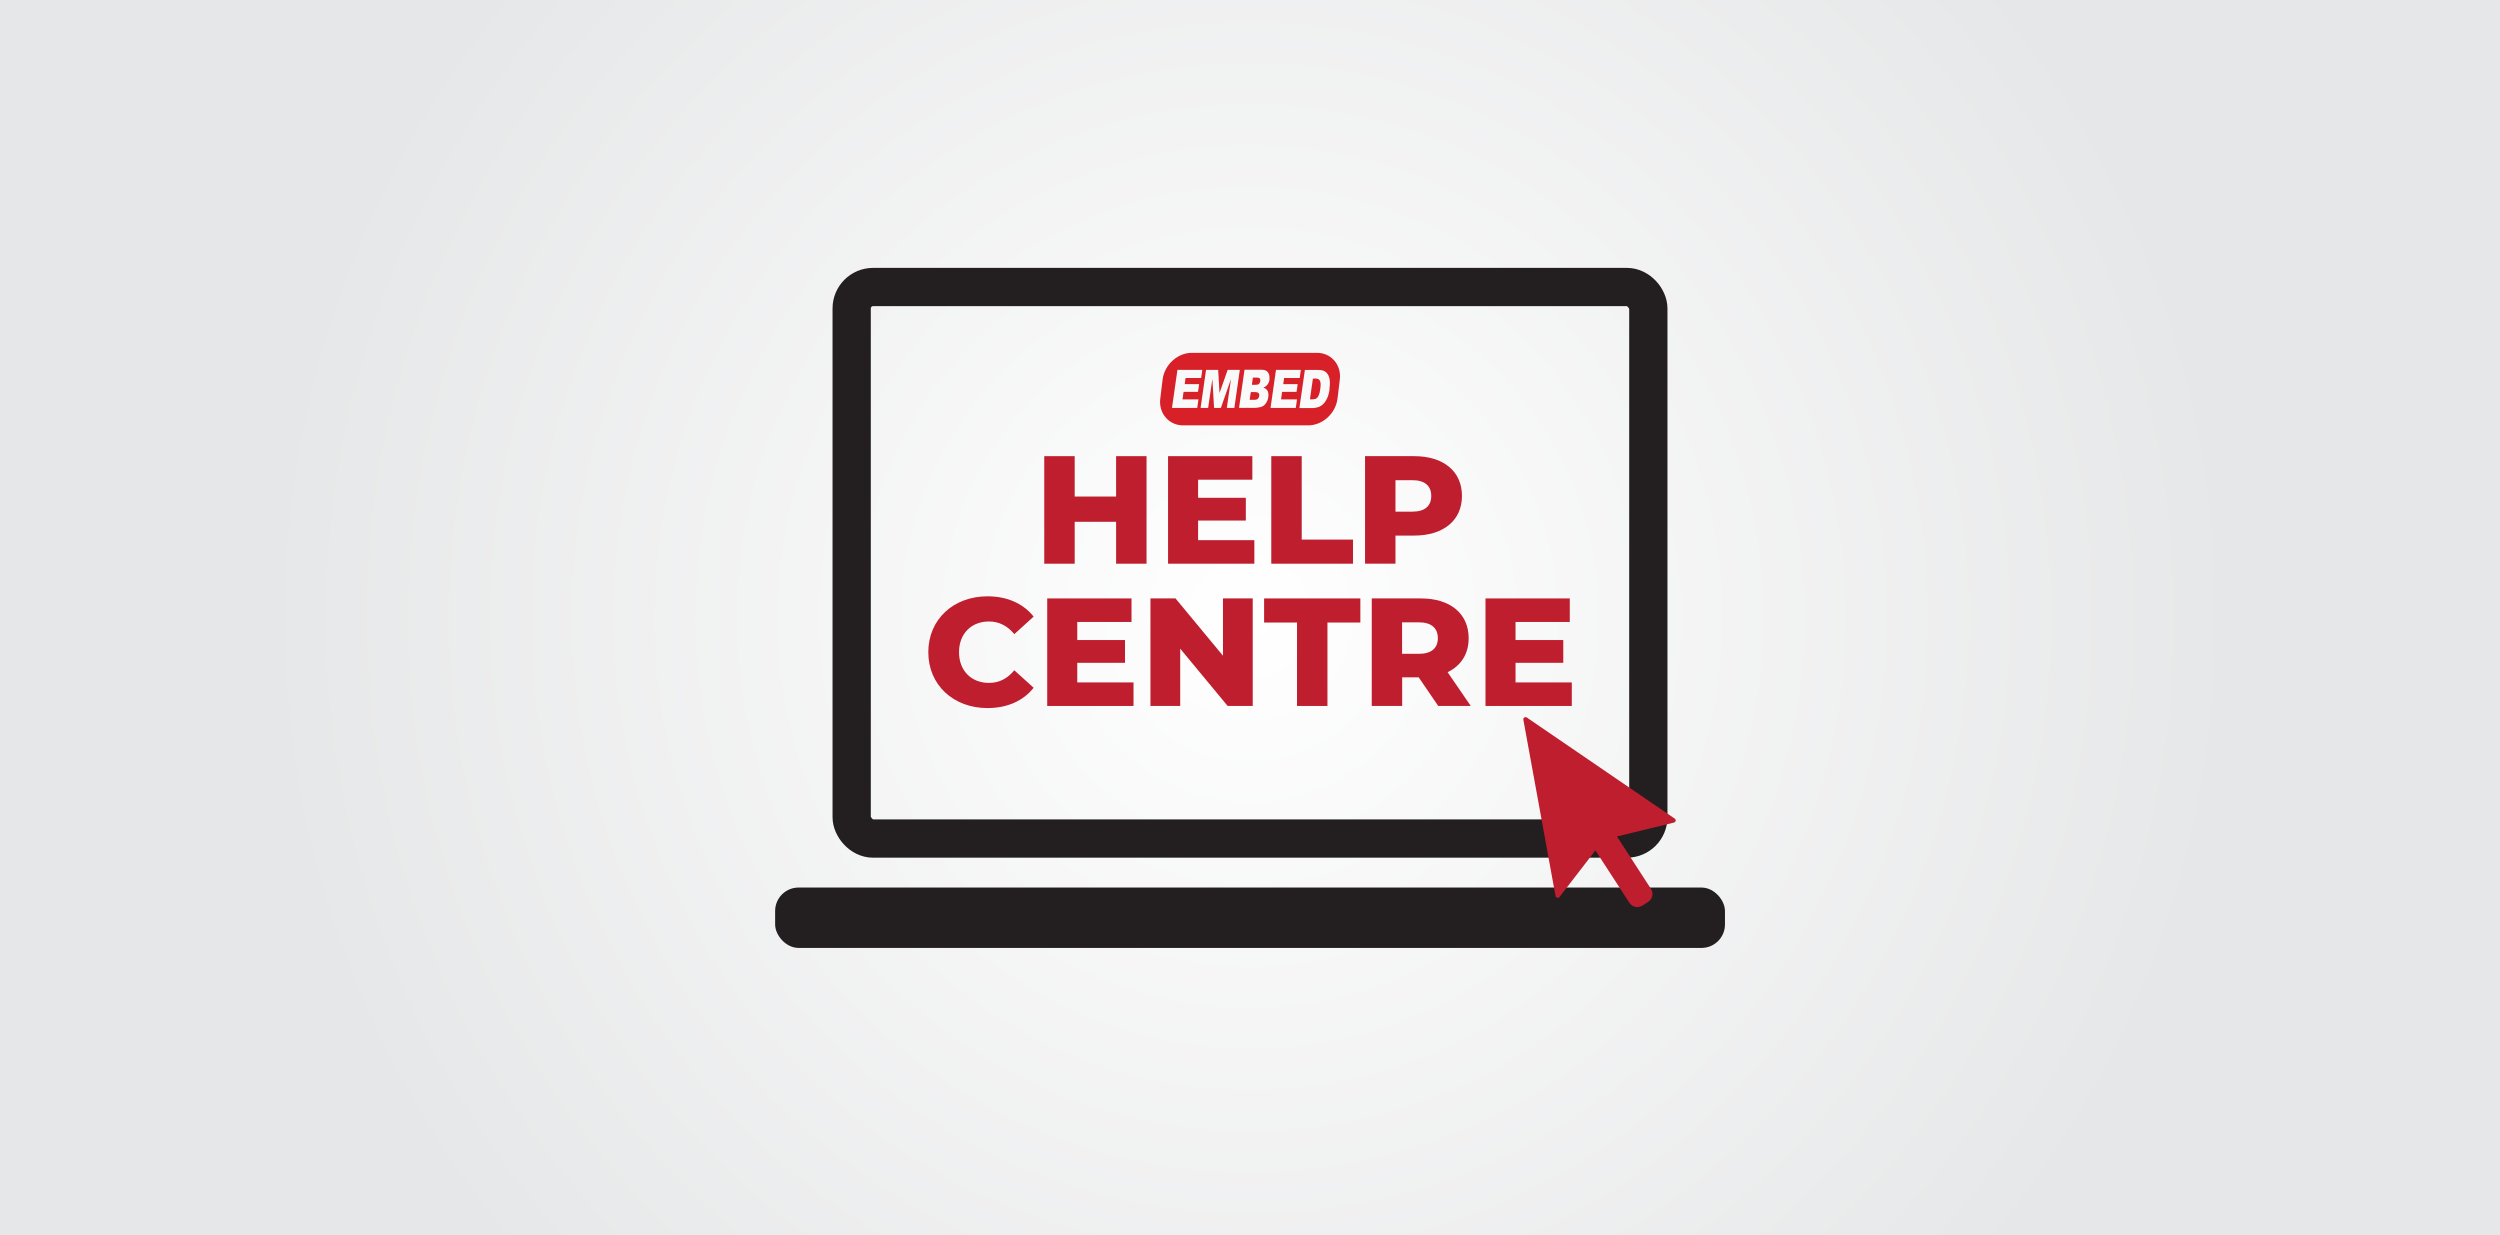 <?xml version="1.0" encoding="UTF-8"?><svg xmlns="http://www.w3.org/2000/svg" xmlns:xlink="http://www.w3.org/1999/xlink" viewBox="0 0 261.31 129.09"><rect x="0" y="0" width="261.31" height="129.09" fill="#333333" stroke="none"/><defs><style>.cls-1{fill:#be1e2d;}.cls-2{fill:#d72027;}.cls-3{fill:#231f20;}.cls-4{fill:none;stroke:#231f20;stroke-miterlimit:10;stroke-width:4px;}.cls-5{fill:url(#radial-gradient);}</style><radialGradient id="radial-gradient" cx="130.66" cy="64.55" fx="130.66" fy="64.55" r="103.05" gradientTransform="matrix(1, 0, 0, 1, 0, 0)" gradientUnits="userSpaceOnUse"><stop offset="0" stop-color="#fff"/><stop offset="1" stop-color="#e6e7e8"/></radialGradient></defs><g id="BG"><rect class="cls-5" width="261.32" height="129.1"/></g><g id="Layer_2"><g><rect class="cls-4" x="89.02" y="30" width="83.27" height="57.65" rx="2.24" ry="2.24"/><rect class="cls-3" x="81.02" y="92.77" width="99.28" height="6.31" rx="2.45" ry="2.45"/></g><g><path class="cls-1" d="M119.84,47.68v11.24h-3.18v-4.38h-4.33v4.38h-3.18v-11.24h3.18v4.22h4.33v-4.22h3.18Z"/><path class="cls-1" d="M131.11,56.46v2.46h-9.02v-11.24h8.81v2.46h-5.67v1.89h4.99v2.38h-4.99v2.05h5.88Z"/><path class="cls-1" d="M132.88,47.68h3.18v8.72h5.36v2.52h-8.54v-11.24Z"/><path class="cls-1" d="M152.81,51.84c0,2.55-1.93,4.14-4.99,4.14h-1.96v2.94h-3.18v-11.24h5.14c3.07,0,4.99,1.59,4.99,4.16Zm-3.21,0c0-1.04-.66-1.65-1.97-1.65h-1.77v3.29h1.77c1.32,0,1.97-.61,1.97-1.64Z"/><path class="cls-1" d="M97.03,68.17c0-3.42,2.62-5.84,6.18-5.84,2.07,0,3.74,.75,4.83,2.12l-2.02,1.83c-.71-.85-1.57-1.32-2.65-1.32-1.85,0-3.13,1.28-3.13,3.21s1.28,3.21,3.13,3.21c1.08,0,1.94-.46,2.65-1.32l2.02,1.83c-1.09,1.37-2.76,2.12-4.83,2.12-3.56,0-6.18-2.42-6.18-5.84Z"/><path class="cls-1" d="M118.48,71.33v2.46h-9.02v-11.24h8.81v2.46h-5.67v1.89h4.99v2.38h-4.99v2.05h5.88Z"/><path class="cls-1" d="M130.94,62.55v11.24h-2.62l-4.96-5.99v5.99h-3.11v-11.24h2.62l4.96,5.99v-5.99h3.11Z"/><path class="cls-1" d="M135.58,65.07h-3.45v-2.52h10.06v2.52h-3.44v8.72h-3.18v-8.72Z"/><path class="cls-1" d="M148.29,70.8h-1.73v2.99h-3.18v-11.24h5.14c3.07,0,4.99,1.59,4.99,4.16,0,1.65-.8,2.87-2.2,3.55l2.42,3.53h-3.4l-2.04-2.99Zm.03-5.75h-1.77v3.29h1.77c1.32,0,1.97-.61,1.97-1.64s-.66-1.65-1.97-1.65Z"/><path class="cls-1" d="M164.29,71.33v2.46h-9.02v-11.24h8.81v2.46h-5.67v1.89h4.99v2.38h-4.99v2.05h5.88Z"/></g><g><path class="cls-2" d="M131.23,40.98h-.49l-.12,.81h.49c.17,0,.29-.04,.37-.11,.08-.08,.13-.18,.14-.3,.02-.12,0-.21-.06-.28-.06-.07-.17-.11-.34-.11Z"/><path class="cls-2" d="M131.38,39.47h-.42l-.11,.75h.42c.15,0,.26-.03,.33-.1,.07-.07,.11-.16,.13-.28,.02-.12,0-.21-.05-.27-.05-.06-.15-.1-.29-.1Z"/><path class="cls-2" d="M137.47,39.57h-.24l-.31,2.17h.23c.2,0,.35-.03,.44-.09,.09-.06,.17-.16,.24-.3,.07-.14,.13-.37,.17-.69,.06-.42,.05-.71-.04-.87-.09-.16-.25-.23-.5-.23Z"/><path class="cls-2" d="M139.45,37.67c-.45-.51-1.09-.79-1.8-.79h-13.08c-1.49,0-2.86,1.25-3.05,2.79l-.24,1.97c-.1,.77,.11,1.49,.59,2.03,.45,.51,1.09,.79,1.8,.79h13.08c1.49,0,2.86-1.25,3.05-2.79l.24-1.97c.1-.77-.11-1.49-.59-2.03Zm-14.18,4.07l-.13,.9h-2.64l.57-3.98h2.6l-.12,.85h-1.63l-.09,.64h1.51l-.12,.81h-1.51l-.11,.79h1.67Zm2.96,.9l.44-3.03-1.06,3.03h-.71l-.18-3.03-.44,3.03h-.79l.57-3.98h1.27l.14,2.42,.85-2.42h1.27l-.57,3.98h-.79Zm4.47-2.99c-.03,.24-.12,.44-.26,.6-.09,.11-.22,.2-.38,.27,.21,.07,.36,.19,.44,.35,.08,.17,.1,.38,.07,.63-.03,.21-.09,.39-.19,.56-.1,.16-.22,.3-.37,.39-.09,.06-.22,.1-.39,.13-.22,.04-.37,.05-.44,.05h-1.67l.57-3.98h1.81c.3,0,.52,.09,.65,.28,.13,.19,.18,.42,.14,.7Zm2.87,2.09l-.13,.9h-2.64l.57-3.98h2.6l-.12,.85h-1.63l-.09,.64h1.51l-.12,.81h-1.51l-.11,.79h1.67Zm3.41-1.1c-.06,.43-.15,.75-.26,.99-.11,.23-.24,.43-.4,.59-.16,.16-.32,.26-.48,.32-.22,.07-.42,.11-.59,.11h-1.43l.57-3.98h1.43c.28,0,.5,.05,.66,.15,.16,.1,.28,.24,.37,.42,.09,.18,.14,.4,.15,.64,.02,.24,0,.5-.04,.77Z"/></g><path class="cls-1" d="M175.04,85.56l-15.45-10.56c-.17-.12-.4,.03-.36,.24l3.36,18.41c.04,.2,.29,.26,.42,.1l3.75-4.86,3.55,5.47c.3,.46,.91,.59,1.37,.29l.59-.38c.46-.3,.59-.91,.29-1.37l-3.55-5.47,5.96-1.45c.2-.05,.24-.31,.08-.42Z"/></g></svg>